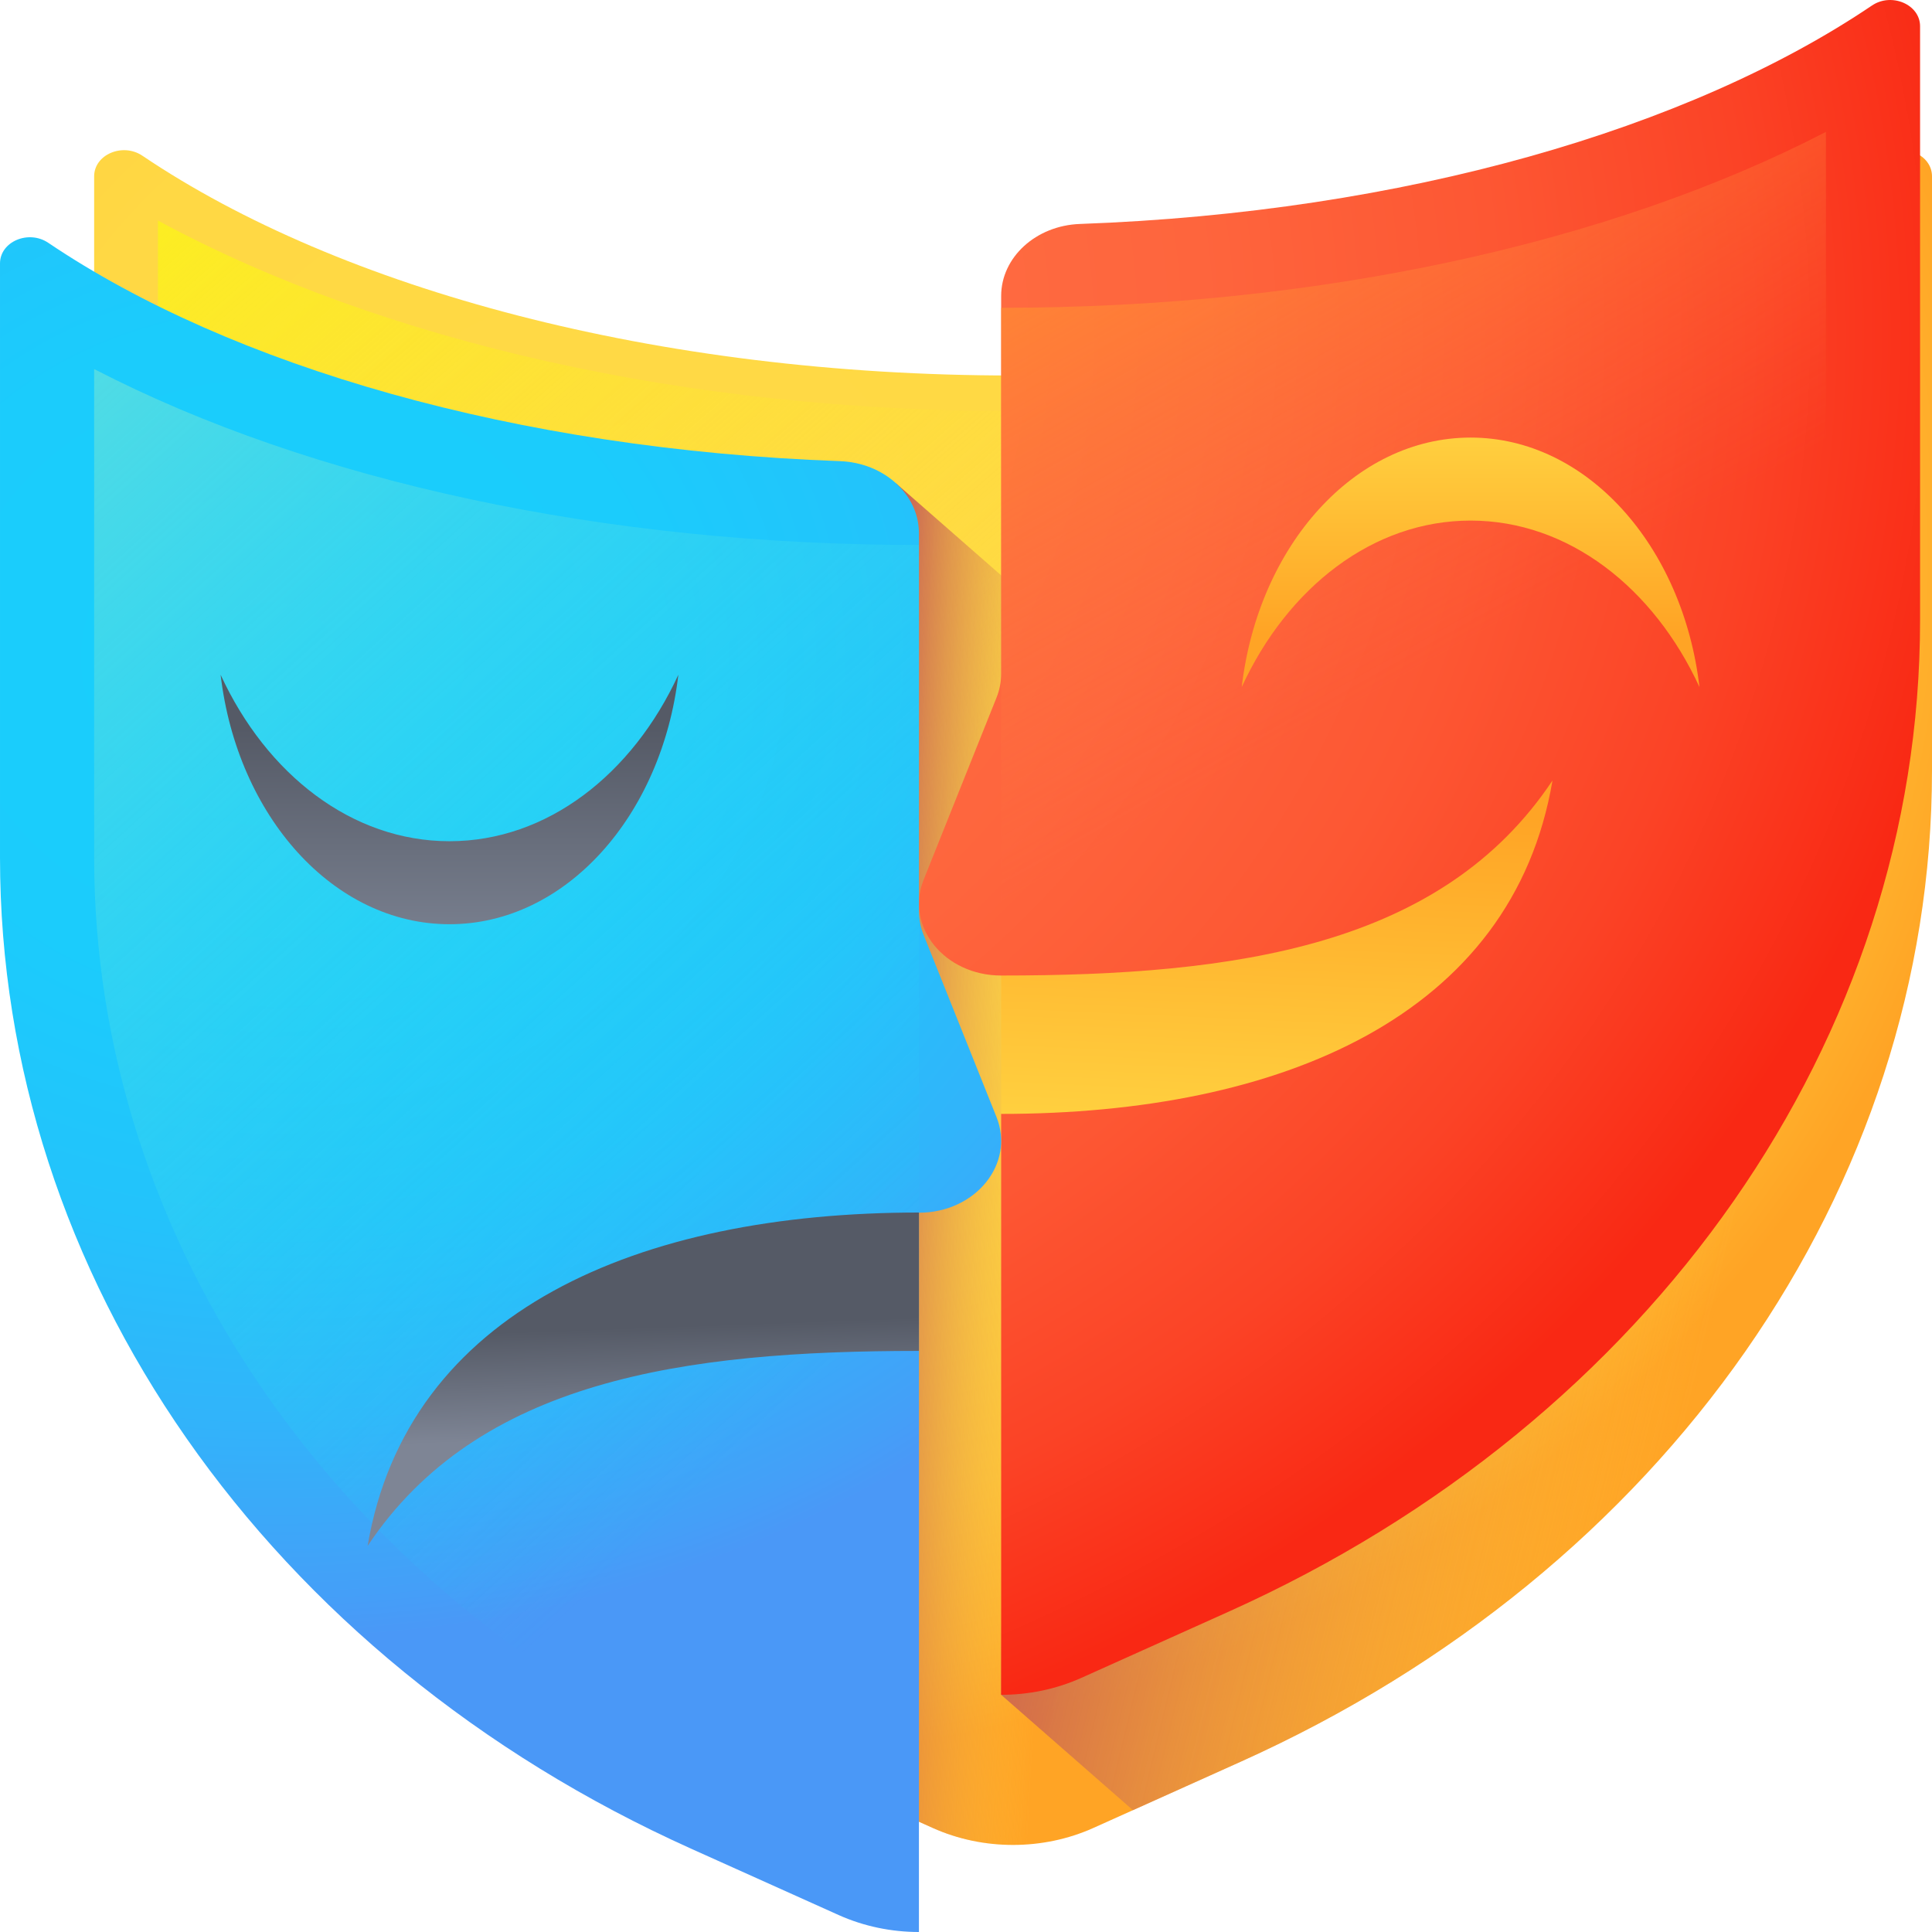 <?xml version="1.0" encoding="UTF-8"?> <svg xmlns="http://www.w3.org/2000/svg" xmlns:xlink="http://www.w3.org/1999/xlink" id="Capa_1" height="512" viewBox="0 0 510 510" width="512"> <radialGradient id="SVGID_1_" cx="183.572" cy="137.187" gradientTransform="matrix(1.243 0 0 1.088 -64.281 -1.644)" gradientUnits="userSpaceOnUse" r="294.585"> <stop offset="0" stop-color="#ffda45"></stop> <stop offset=".441" stop-color="#ffd844"></stop> <stop offset=".645" stop-color="#ffd03f"></stop> <stop offset=".8" stop-color="#ffc438"></stop> <stop offset=".929" stop-color="#ffb22d"></stop> <stop offset="1" stop-color="#ffa425"></stop> </radialGradient> <linearGradient id="SVGID_2_" gradientUnits="userSpaceOnUse" x1="294.351" x2="106.772" y1="210.542" y2="-4.623"> <stop offset="0" stop-color="#ffda45" stop-opacity="0"></stop> <stop offset="1" stop-color="#fcee21"></stop> </linearGradient> <linearGradient id="lg1"> <stop offset="0" stop-color="#ffda45" stop-opacity="0"></stop> <stop offset="1" stop-color="#b53759"></stop> </linearGradient> <linearGradient id="SVGID_3_" gradientUnits="userSpaceOnUse" x1="281.139" x2="220.275" xlink:href="#lg1" y1="308.949" y2="305.657"></linearGradient> <linearGradient id="SVGID_4_" gradientUnits="userSpaceOnUse" x1="440.791" x2="243.704" xlink:href="#lg1" y1="396.746" y2="349.117"></linearGradient> <radialGradient id="SVGID_5_" cx="109.266" cy="82.62" gradientTransform="matrix(1.243 0 0 1.088 -64.281 -1.644)" gradientUnits="userSpaceOnUse" r="364.767"> <stop offset="0" stop-color="#ff7044"></stop> <stop offset=".339" stop-color="#ff6d42"></stop> <stop offset=".543" stop-color="#fe653d"></stop> <stop offset=".713" stop-color="#fd5733"></stop> <stop offset=".862" stop-color="#fb4326"></stop> <stop offset=".998" stop-color="#f92914"></stop> <stop offset="1" stop-color="#f92814"></stop> </radialGradient> <linearGradient id="SVGID_6_" gradientUnits="userSpaceOnUse" x1="350.755" x2="244.926" y1="190.35" y2="1.841"> <stop offset="0" stop-color="#ff7044" stop-opacity="0"></stop> <stop offset="1" stop-color="#ffa425"></stop> </linearGradient> <linearGradient id="lg2"> <stop offset="0" stop-color="#ffda45"></stop> <stop offset="1" stop-color="#ffa425"></stop> </linearGradient> <linearGradient id="SVGID_7_" gradientUnits="userSpaceOnUse" x1="333.247" x2="337.914" xlink:href="#lg2" y1="316.526" y2="212.526"></linearGradient> <linearGradient id="SVGID_8_" gradientTransform="matrix(-1 0 0 -1 510 442.564)" gradientUnits="userSpaceOnUse" x1="121.799" x2="121.799" xlink:href="#lg2" y1="339.356" y2="275.469"></linearGradient> <radialGradient id="SVGID_9_" cx="109.66" cy="161.188" gradientTransform="matrix(1.243 0 0 1.088 -64.281 -1.644)" gradientUnits="userSpaceOnUse" r="238.216"> <stop offset="0" stop-color="#18cffc"></stop> <stop offset=".342" stop-color="#1bccfc"></stop> <stop offset=".575" stop-color="#23c3fb"></stop> <stop offset=".774" stop-color="#31b4fa"></stop> <stop offset=".955" stop-color="#449ff8"></stop> <stop offset="1" stop-color="#4a98f7"></stop> </radialGradient> <linearGradient id="SVGID_10_" gradientUnits="userSpaceOnUse" x1="237.395" x2="-22.734" y1="346.987" y2="59.986"> <stop offset="0" stop-color="#18cffc" stop-opacity="0"></stop> <stop offset="1" stop-color="#65e1dc"></stop> </linearGradient> <linearGradient id="lg3"> <stop offset="0" stop-color="#7e8595"></stop> <stop offset="1" stop-color="#555a66"></stop> </linearGradient> <linearGradient id="SVGID_11_" gradientTransform="matrix(-1 0 0 1 510 -70.943)" gradientUnits="userSpaceOnUse" x1="391.346" x2="391.346" xlink:href="#lg3" y1="327.217" y2="263.33"></linearGradient> <linearGradient id="SVGID_12_" gradientUnits="userSpaceOnUse" x1="170.349" x2="169.31" xlink:href="#lg3" y1="379.11" y2="350.377"></linearGradient> <path d="m497.264 41.108c-52.188 35.202-135.701 58.014-229.838 58.014s-177.65-22.812-229.838-58.014c-5.206-3.514-12.736-.316-12.736 5.439v156.863c0 110.283 70.478 211.298 182.546 261.664l38.83 17.46c6.66 2.992 13.929 4.482 21.198 4.482s14.538-1.49 21.198-4.482l38.83-17.46c112.068-50.366 182.546-151.38 182.546-261.663v-156.864c0-5.754-7.53-8.952-12.736-5.439z" fill="url(#SVGID_1_)"></path> <path d="m267.426 481.469c-3.538 0-7.071-.78-10.216-2.256l-40.25-18.903c-52.798-24.785-97.053-62.363-127.985-108.674s-47.282-99.473-47.282-153.736v-139.667c59.635 32.202 139.841 50.287 225.733 50.287s166.1-18.085 225.733-50.286v139.665c0 54.263-16.35 107.425-47.282 153.736s-75.187 83.889-127.981 108.673l-40.263 18.909c-3.136 1.472-6.669 2.252-10.207 2.252z" fill="url(#SVGID_2_)"></path> <path d="m236.609 127.654h-15.233v343.706l24.851 11.174c6.66 2.991 13.929 4.482 21.198 4.482s14.538-1.49 21.198-4.482l38.83-17.46c64.523-28.998 115.254-74.788 146.69-129.468z" fill="url(#SVGID_3_)"></path> <path d="m265.044 294.166-.763 153.222 34.784 30.451 28.389-12.765c80.245-36.064 139.16-98.099 166.152-170.908z" fill="url(#SVGID_4_)"></path> <path d="m494.165 1.447c-48.312 32.608-123.49 54.588-209.096 57.672-11.624.419-20.788 8.819-20.788 19.004v99.732c0 2.137-.412 4.259-1.219 6.276l-19.251 48.119c-4.939 12.346 5.527 25.264 20.47 25.264l14 21.481-14 15.049v153.344c7.272 0 14.545-1.495 21.198-4.485l38.834-17.453c112.069-50.367 182.538-151.385 182.538-261.67v-156.861c0-5.728-7.504-8.97-12.686-5.472z" fill="url(#SVGID_5_)"></path> <path d="m274.13 423.548 38.833-17.453c50.92-22.886 93.603-57.585 123.435-100.35 29.833-42.765 45.602-91.855 45.602-141.965v-128.965c-57.516 29.735-134.872 46.433-217.718 46.433v176.266l17 17.611-17 18.919v131.588c3.408 0 6.814-.721 9.848-2.084z" fill="url(#SVGID_6_)"></path> <path d="m409.819 206.03c-29.184 43.81-83.43 51.485-145.537 51.485v36.481.048c73.876 0 135.029-25.897 145.537-88.014z" fill="url(#SVGID_7_)"></path> <path d="m388.201 137.421c25.783 0 48.301 17.662 60.416 43.941-4.362-37.26-29.748-65.853-60.416-65.853s-56.054 28.592-60.416 65.853c12.115-26.279 34.634-43.941 60.416-43.941z" fill="url(#SVGID_8_)"></path> <path d="m242.574 240.465v-99.728c0-10.211-9.209-18.586-20.863-19.007-85.549-3.093-160.677-25.059-208.975-57.638-5.206-3.513-12.736-.315-12.736 5.44v156.863c0 110.283 70.478 211.298 182.546 261.664l38.83 17.46c6.66 2.991 13.929 4.482 21.198 4.482v-189.876c14.942 0 25.409-12.918 20.47-25.264l-19.251-48.119c-.807-2.017-1.219-4.139-1.219-6.277z" fill="url(#SVGID_9_)"></path> <path d="m242.574 143.862v344.381c-3.405 0-6.809-.718-9.854-2.089l-38.83-17.449c-50.92-22.888-93.603-57.589-123.437-100.351s-45.602-91.854-45.602-141.959v-128.972c57.519 29.741 134.881 46.439 217.723 46.439z" fill="url(#SVGID_10_)"></path> <path d="m118.654 222.061c25.783 0 48.301-17.662 60.416-43.941-4.362 37.26-29.748 65.853-60.416 65.853s-56.054-28.592-60.416-65.853c12.115 26.279 34.634 43.941 60.416 43.941z" fill="url(#SVGID_11_)"></path> <path d="m242.574 320.125v-.048c-73.876 0-135.03 25.897-145.537 88.014 29.184-43.81 83.429-51.484 145.537-51.484z" fill="url(#SVGID_12_)"></path> </svg> 